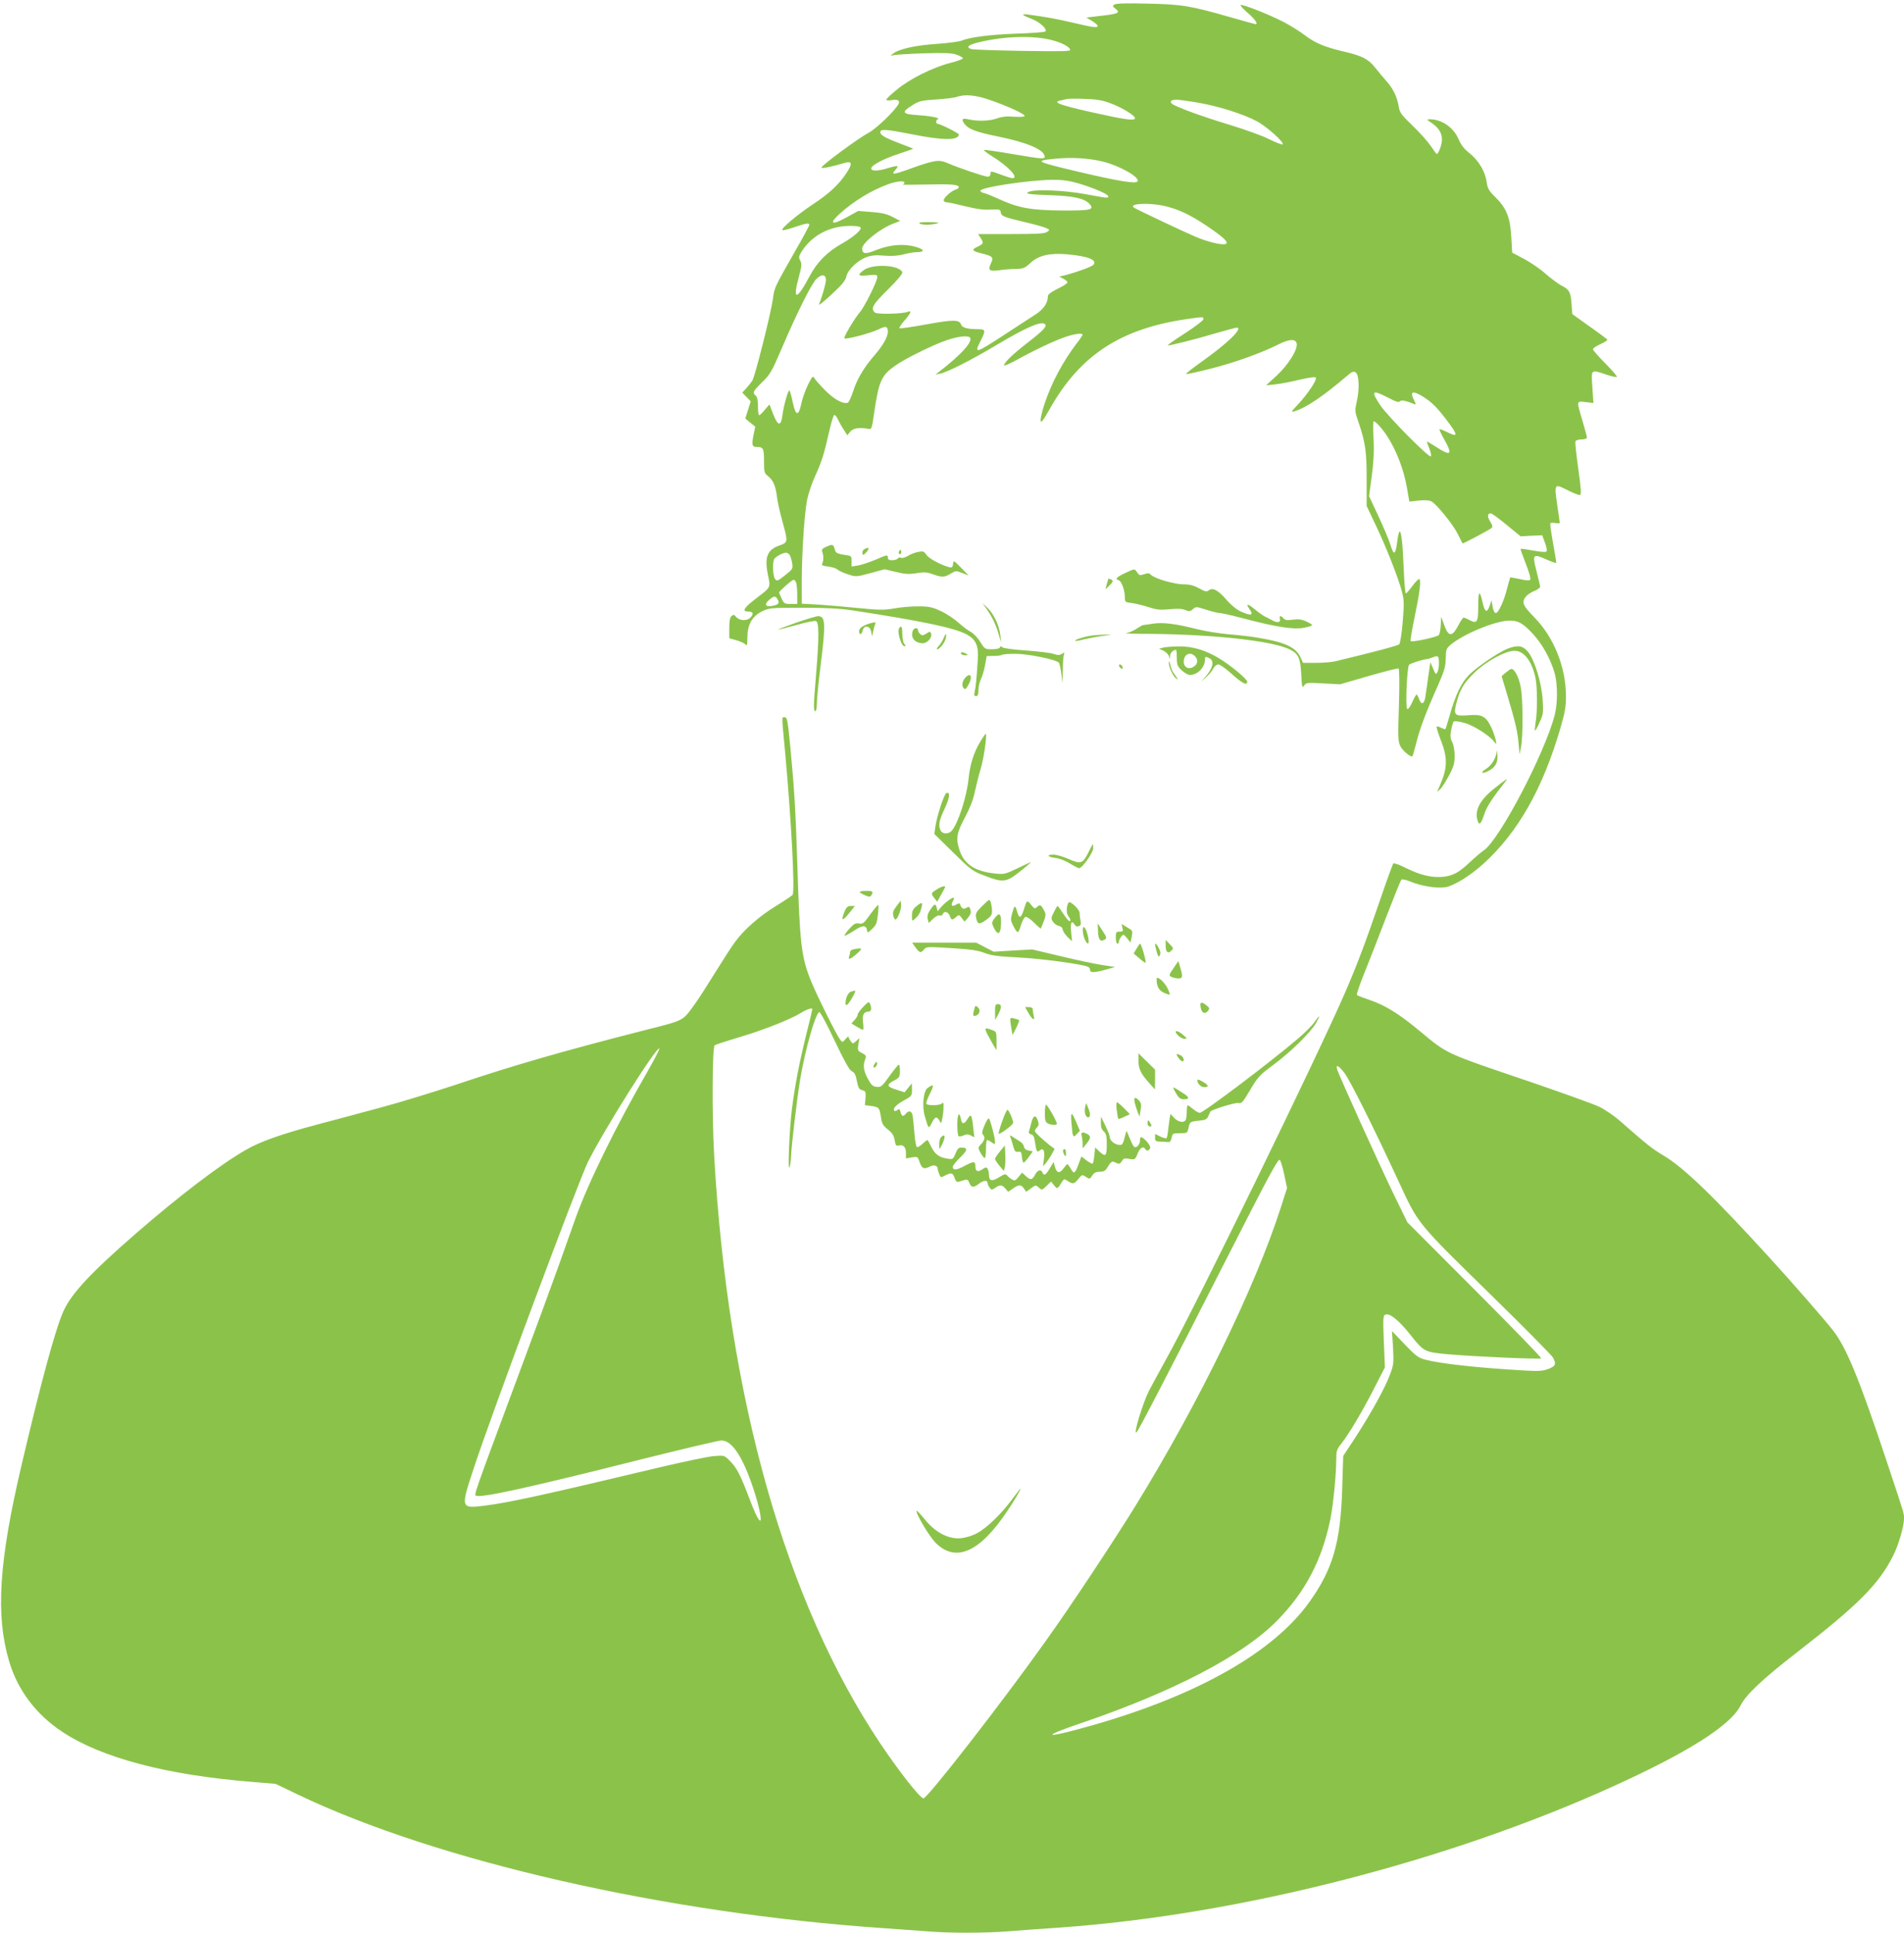 <?xml version="1.0" standalone="no"?>
<!DOCTYPE svg PUBLIC "-//W3C//DTD SVG 20010904//EN"
 "http://www.w3.org/TR/2001/REC-SVG-20010904/DTD/svg10.dtd">
<svg version="1.0" xmlns="http://www.w3.org/2000/svg"
 width="1261pt" height="1280pt" viewBox="0 0 1261 1280"
 preserveAspectRatio="xMidYMid meet">
<g transform="translate(0,1280) scale(0.1,-0.1)"
fill="#8bc34a" stroke="none">
<path d="M7380 12770 c-13 -9 -12 -13 9 -29 33 -25 17 -33 -99 -46 l-95 -11
38 -23 c20 -13 37 -27 37 -32 0 -15 -30 -11 -161 20 -111 26 -176 38 -303 55
-48 6 -37 -5 26 -29 55 -20 110 -72 90 -84 -7 -4 -95 -11 -195 -14 -177 -7
-301 -23 -362 -47 -16 -6 -91 -16 -165 -21 -138 -9 -248 -34 -285 -64 -20 -16
-19 -16 5 -10 14 3 104 9 200 12 133 4 185 2 214 -9 22 -7 41 -18 43 -23 2 -6
-36 -20 -84 -32 -115 -29 -271 -107 -355 -178 -38 -30 -68 -60 -68 -65 0 -5
13 -7 30 -4 42 9 63 -1 51 -24 -25 -47 -147 -164 -201 -193 -65 -34 -310 -215
-310 -229 0 -8 71 6 150 30 54 16 58 -2 16 -66 -52 -78 -112 -134 -225 -209
-101 -67 -210 -159 -200 -169 3 -3 39 5 79 19 80 27 100 30 100 16 0 -6 -44
-88 -99 -183 -133 -234 -132 -232 -142 -307 -13 -95 -118 -511 -136 -541 -9
-14 -27 -37 -41 -52 l-26 -28 28 -29 28 -29 -18 -57 -18 -57 33 -27 33 -27
-12 -57 c-12 -62 -9 -77 20 -77 45 0 50 -8 50 -92 0 -74 2 -82 25 -100 35 -28
51 -63 60 -133 3 -33 20 -107 36 -165 39 -142 39 -142 -20 -163 -80 -28 -99
-78 -75 -195 18 -86 21 -79 -82 -158 -77 -59 -92 -84 -50 -84 35 0 40 -16 15
-41 -24 -24 -75 -20 -96 8 -10 13 -15 14 -28 3 -11 -9 -15 -32 -15 -80 l0 -67
46 -13 c25 -7 52 -19 60 -27 12 -12 14 -6 14 45 0 84 30 139 95 172 49 24 55
25 270 25 159 0 252 -5 335 -18 463 -71 674 -116 753 -159 60 -33 79 -75 73
-163 -8 -129 -13 -180 -20 -212 -6 -26 -4 -33 8 -33 12 0 16 10 16 40 0 23 8
55 17 73 9 18 21 59 27 92 l11 60 48 1 c26 0 50 4 54 7 3 4 44 7 89 7 81 0
265 -37 286 -58 5 -5 13 -38 17 -73 l8 -64 2 87 c0 47 4 94 7 103 6 15 4 15
-13 5 -16 -10 -27 -10 -54 -1 -19 7 -101 17 -184 23 -87 6 -153 15 -158 22 -6
8 -10 8 -14 -1 -3 -8 -24 -13 -52 -13 -47 0 -49 1 -79 49 -17 28 -45 57 -64
67 -18 9 -54 37 -81 61 -26 24 -77 58 -114 75 -57 27 -79 32 -147 32 -45 1
-117 -5 -161 -13 -69 -12 -101 -12 -240 2 -88 9 -208 19 -267 23 l-108 6 0
142 c0 185 17 450 35 543 8 41 32 114 54 161 44 96 60 149 94 300 13 57 27
103 33 104 5 0 15 -12 23 -28 7 -16 24 -47 38 -68 l25 -39 18 23 c18 24 60 31
119 20 24 -5 25 -3 41 110 31 207 47 244 140 309 68 48 255 140 346 170 81 27
147 31 151 10 7 -32 -68 -113 -202 -217 l-30 -23 30 6 c52 11 204 88 385 196
177 105 273 148 304 136 29 -11 3 -41 -109 -127 -98 -76 -155 -131 -155 -150
0 -5 37 11 83 36 119 66 255 130 325 153 61 21 112 27 112 14 0 -3 -17 -29
-39 -57 -92 -121 -165 -258 -212 -397 -17 -50 -29 -101 -27 -115 2 -19 15 -2
62 80 197 350 463 526 894 591 124 18 122 18 122 1 0 -8 -54 -49 -120 -92 -66
-42 -119 -79 -116 -81 5 -5 177 38 328 83 65 18 122 34 128 34 47 0 -59 -103
-228 -223 -63 -45 -111 -82 -106 -84 5 -2 79 14 165 36 157 40 333 103 448
161 72 36 114 37 119 3 6 -41 -57 -140 -132 -210 l-71 -65 65 7 c36 4 108 18
160 31 56 13 99 19 104 14 12 -12 -52 -108 -118 -179 -43 -45 -47 -52 -26 -46
80 24 190 98 353 237 30 26 41 30 55 22 23 -15 27 -111 8 -192 -14 -61 -14
-66 10 -135 47 -136 56 -201 55 -385 l0 -173 58 -122 c70 -145 154 -360 176
-446 14 -53 15 -81 5 -199 -6 -77 -17 -142 -23 -149 -10 -9 -166 -51 -425
-113 -23 -5 -80 -10 -127 -10 l-85 0 -17 37 c-31 66 -101 99 -273 128 -47 9
-137 19 -200 24 -63 5 -160 21 -215 35 -142 36 -226 46 -293 35 -31 -5 -60 -9
-63 -9 -3 0 -22 -11 -42 -24 -20 -14 -51 -26 -69 -29 -18 -2 55 -5 162 -5 428
-4 810 -47 922 -103 58 -29 70 -57 76 -165 4 -85 6 -93 19 -74 13 19 21 20
126 14 l112 -6 190 55 c104 30 194 53 198 50 5 -3 6 -112 2 -242 -7 -210 -6
-242 9 -272 14 -30 71 -78 81 -67 1 1 13 41 25 88 24 97 64 203 141 375 45
102 53 130 54 184 1 60 3 66 35 93 86 71 298 158 387 158 59 0 89 -17 157 -90
61 -67 114 -162 141 -254 22 -75 22 -203 1 -284 -67 -254 -364 -821 -468 -893
-18 -12 -60 -48 -93 -79 -73 -69 -112 -90 -179 -97 -72 -7 -149 11 -242 57
-43 22 -81 36 -86 32 -4 -4 -43 -110 -86 -237 -100 -291 -154 -434 -230 -610
-174 -404 -1000 -2100 -1188 -2435 -47 -85 -98 -180 -114 -210 -44 -88 -108
-301 -82 -275 14 14 202 376 595 1148 278 546 342 666 353 655 7 -7 20 -52 30
-100 l18 -86 -43 -134 c-169 -524 -539 -1285 -956 -1963 -140 -228 -437 -677
-600 -904 -293 -412 -783 -1041 -809 -1041 -22 0 -163 180 -287 365 -626 937
-1008 2286 -1099 3889 -15 262 -13 721 3 733 6 5 77 28 157 52 163 48 341 118
413 162 42 26 77 37 77 25 0 -3 -18 -78 -40 -166 -47 -191 -74 -331 -95 -493
-17 -136 -29 -425 -16 -387 5 14 9 45 10 70 2 70 39 382 61 515 34 200 101
434 126 442 6 2 52 -82 101 -188 66 -138 97 -194 114 -203 18 -9 27 -24 34
-66 9 -45 15 -55 35 -60 23 -6 25 -10 22 -52 l-4 -47 46 -6 c49 -8 51 -11 61
-79 6 -37 14 -52 45 -76 29 -23 40 -40 45 -71 6 -35 10 -40 28 -35 30 7 47
-11 47 -51 l0 -35 39 7 c38 6 39 5 51 -30 15 -44 29 -51 68 -31 28 14 52 7 52
-15 0 -4 4 -19 10 -34 9 -25 11 -25 39 -10 42 21 51 19 63 -16 8 -23 15 -29
29 -25 11 3 28 9 39 12 15 5 22 0 30 -20 11 -31 29 -33 63 -6 29 23 57 26 57
7 0 -7 6 -22 14 -32 12 -17 14 -17 37 -2 31 23 47 21 68 -5 l18 -21 31 21 c38
28 56 28 74 0 l14 -21 32 23 c31 23 32 23 52 5 20 -18 21 -18 51 11 l30 29 20
-25 c21 -27 23 -26 55 27 10 15 15 16 30 5 40 -26 47 -25 74 8 26 32 27 32 52
16 24 -16 26 -16 42 9 12 19 25 25 50 25 28 0 38 6 55 36 14 24 26 34 36 30 8
-3 21 -9 29 -12 9 -3 19 3 26 16 10 18 17 21 49 15 37 -6 39 -5 55 34 15 39
38 53 51 31 9 -15 25 -12 32 6 3 9 -6 27 -23 45 -34 35 -44 37 -44 5 0 -28
-26 -54 -41 -39 -5 5 -18 32 -29 59 -10 27 -20 47 -20 44 -24 -93 -25 -95 -50
-92 -29 3 -60 29 -60 51 0 9 -13 43 -29 76 l-29 60 -1 -40 c-1 -29 5 -46 19
-58 16 -14 20 -29 20 -87 0 -78 -8 -85 -51 -44 l-26 25 -5 -51 c-3 -28 -8 -53
-11 -56 -3 -3 -21 6 -40 20 l-35 27 -18 -48 c-24 -66 -31 -71 -51 -35 -10 18
-21 32 -24 32 -3 0 -15 -14 -28 -31 -25 -34 -44 -28 -56 19 l-7 27 -25 -42
c-26 -45 -40 -53 -49 -28 -10 24 -32 17 -49 -15 -19 -36 -31 -37 -62 -8 l-24
22 -23 -28 c-19 -24 -25 -27 -42 -18 -12 6 -26 18 -33 26 -11 13 -18 12 -53
-10 -47 -30 -68 -26 -68 13 0 15 -4 34 -9 42 -8 12 -13 12 -35 -3 -31 -20 -46
-14 -46 18 0 37 -10 37 -71 5 -55 -30 -79 -31 -79 -6 0 7 22 35 50 62 51 50
51 65 4 65 -15 0 -25 -11 -36 -40 -16 -38 -17 -39 -55 -33 -53 8 -81 29 -105
77 -11 23 -22 43 -24 45 -2 3 -17 -8 -33 -23 -16 -16 -34 -26 -39 -22 -5 3
-13 45 -16 93 -4 49 -9 100 -12 116 -6 30 -25 35 -44 12 -18 -22 -29 -19 -36
10 -5 21 -9 23 -20 14 -8 -7 -18 -9 -21 -5 -13 13 13 41 65 69 50 27 52 30 52
70 l-1 42 -24 -29 -24 -30 -56 18 c-64 20 -66 32 -12 61 34 18 37 24 37 63 0
23 -3 42 -7 41 -5 0 -32 -34 -62 -75 -49 -69 -56 -75 -85 -72 -26 3 -35 11
-58 53 -29 54 -34 89 -18 129 8 23 6 28 -21 42 -29 14 -30 18 -24 57 l7 42
-22 -20 c-21 -19 -22 -19 -36 0 -8 10 -14 23 -14 28 0 5 -9 -1 -20 -14 -20
-24 -20 -24 -36 -4 -23 29 -148 280 -189 379 -68 165 -78 243 -95 801 -11 340
-19 475 -45 750 -19 192 -21 205 -40 205 -18 0 -19 17 5 -235 41 -452 66 -921
49 -942 -6 -6 -56 -40 -110 -73 -109 -67 -211 -156 -270 -237 -22 -29 -80
-119 -130 -200 -50 -81 -110 -175 -134 -208 -89 -122 -61 -108 -360 -184 -530
-136 -839 -225 -1215 -351 -162 -54 -396 -125 -520 -158 -124 -34 -304 -81
-400 -107 -246 -65 -389 -116 -483 -171 -169 -97 -438 -302 -727 -553 -299
-260 -427 -397 -480 -515 -52 -114 -149 -471 -279 -1026 -149 -637 -171 -988
-80 -1294 56 -189 178 -351 351 -465 260 -173 695 -287 1258 -332 l155 -13
150 -72 c924 -441 2430 -785 3880 -884 88 -6 213 -15 277 -20 151 -13 389 -13
553 0 72 6 226 17 343 25 1182 85 2552 435 3650 932 499 226 782 405 849 537
36 73 148 178 378 356 401 311 539 449 633 637 35 68 72 195 72 245 0 38 6 17
-120 396 -176 529 -262 739 -351 852 -52 67 -276 324 -419 480 -369 405 -571
600 -704 678 -75 45 -104 68 -281 223 -41 37 -106 81 -143 99 -37 18 -236 89
-442 160 -592 201 -558 185 -750 344 -133 111 -224 167 -325 202 -44 15 -84
30 -88 34 -4 4 17 67 47 141 30 74 96 242 146 374 51 132 96 244 101 249 5 5
30 0 61 -13 71 -29 172 -46 230 -37 55 8 165 76 253 156 229 208 393 497 511
903 29 101 36 138 35 212 -1 187 -80 384 -207 514 -55 56 -74 83 -74 103 0 29
28 57 80 78 16 7 30 18 30 24 0 6 -11 53 -24 104 -29 112 -24 117 65 77 33
-15 62 -25 65 -23 2 3 -7 60 -20 129 -12 68 -21 128 -18 133 2 4 17 5 33 2 16
-3 29 -2 29 2 0 4 -7 52 -15 107 -23 157 -24 155 76 104 33 -16 66 -29 73 -27
10 2 7 42 -11 172 -13 93 -22 175 -19 183 3 7 20 13 41 13 21 0 35 5 35 13 0
6 -14 57 -30 112 -40 134 -40 129 21 122 l52 -6 -7 104 c-8 122 -12 119 93 84
34 -12 65 -18 69 -15 3 4 -31 44 -76 89 -45 45 -82 88 -82 94 0 7 22 22 50 34
27 12 47 25 45 30 -3 4 -56 44 -119 88 l-113 81 -5 70 c-6 77 -15 93 -69 120
-20 11 -66 45 -102 76 -35 32 -100 76 -143 99 l-79 42 -6 105 c-7 128 -32 190
-106 263 -43 42 -51 57 -57 99 -9 68 -52 142 -112 190 -37 29 -58 56 -74 94
-33 78 -111 132 -191 132 -22 0 -21 -2 12 -24 47 -32 69 -67 69 -111 0 -32
-23 -95 -35 -95 -2 0 -20 24 -39 53 -19 28 -73 89 -120 134 -70 67 -86 88 -91
120 -11 68 -36 122 -78 170 -23 26 -60 70 -81 97 -45 56 -87 77 -208 105 -124
29 -190 57 -254 106 -31 24 -96 65 -144 90 -97 50 -268 117 -283 112 -6 -2 15
-25 46 -52 49 -42 71 -75 52 -75 -3 0 -76 20 -163 45 -272 78 -324 86 -552 91
-136 4 -210 1 -220 -6z m-412 -236 c64 -17 113 -42 120 -63 4 -11 -49 -12
-314 -8 -176 3 -329 8 -342 12 -39 13 -18 29 59 47 166 39 355 44 477 12z
m-415 -395 c121 -42 240 -96 233 -108 -3 -5 -35 -6 -70 -4 -45 4 -78 1 -112
-11 -52 -18 -128 -20 -187 -7 -45 11 -53 2 -28 -31 28 -35 78 -53 225 -83 185
-38 296 -84 304 -128 5 -23 -6 -22 -214 13 -98 17 -182 29 -187 27 -5 -1 17
-19 49 -39 111 -68 186 -148 139 -148 -8 0 -44 11 -80 25 -63 23 -65 23 -65 5
0 -13 -7 -20 -19 -20 -21 0 -187 56 -266 90 -57 25 -85 20 -243 -36 -115 -42
-134 -44 -102 -9 28 30 17 32 -54 10 -63 -19 -106 -19 -106 -1 0 21 76 62 182
97 51 17 94 32 95 33 2 2 -36 17 -85 35 -102 39 -132 56 -132 76 0 22 40 19
208 -14 207 -42 312 -42 312 -1 0 8 -124 70 -140 70 -15 0 -12 30 3 31 6 0 1
5 -12 10 -14 5 -67 13 -118 16 -110 7 -117 19 -39 67 43 27 60 31 155 37 58 4
120 11 136 17 56 19 124 13 218 -19z m799 -22 c78 -28 170 -85 165 -101 -6
-17 -65 -9 -297 43 -203 46 -251 64 -198 75 13 3 32 7 43 10 11 3 65 3 120 1
75 -2 117 -9 167 -28z m583 3 c134 -23 299 -75 389 -123 64 -33 189 -146 170
-153 -6 -3 -46 13 -90 35 -43 22 -161 64 -262 95 -177 53 -354 118 -379 138
-19 15 -6 28 27 28 15 0 81 -9 145 -20z m-627 -391 c110 -28 243 -104 226
-130 -10 -18 -125 1 -381 61 -300 71 -308 75 -162 89 108 11 225 3 317 -20z
m-167 -143 c101 -30 199 -72 199 -86 0 -14 -2 -13 -156 15 -137 25 -326 33
-369 15 -33 -13 -2 -18 150 -23 148 -6 218 -21 251 -58 34 -38 8 -44 -179 -43
-205 1 -292 17 -415 73 -48 22 -96 41 -106 43 -11 1 -21 8 -23 14 -7 22 315
71 473 73 70 1 112 -5 175 -23z m-1151 5 c0 -5 -5 -11 -11 -13 -6 -2 64 -2
155 0 164 4 216 0 216 -18 0 -5 -9 -12 -20 -15 -29 -9 -80 -54 -80 -71 0 -8 9
-14 21 -14 11 0 66 -12 122 -26 72 -18 121 -25 167 -22 60 3 65 1 68 -19 4
-25 19 -31 176 -68 60 -14 118 -31 129 -37 20 -10 20 -11 2 -24 -15 -11 -68
-14 -238 -14 l-219 0 16 -25 c22 -34 21 -39 -20 -59 -43 -20 -37 -29 31 -45
71 -18 77 -25 57 -67 -21 -45 -10 -53 61 -43 28 4 76 8 106 8 48 1 58 5 96 40
54 50 125 66 240 57 139 -12 203 -37 177 -69 -11 -13 -103 -47 -182 -68 l-45
-11 28 -14 c15 -8 27 -19 27 -24 0 -6 -29 -25 -65 -42 -44 -22 -65 -38 -65
-50 0 -46 -30 -88 -87 -124 -32 -21 -126 -81 -209 -136 -186 -121 -194 -123
-149 -34 35 69 33 76 -19 76 -68 0 -105 10 -111 31 -11 33 -53 33 -228 1 -94
-17 -174 -29 -179 -26 -5 3 10 26 32 51 43 49 51 70 23 58 -36 -14 -202 -18
-218 -5 -31 26 -16 53 86 153 63 62 98 105 95 114 -19 48 -192 58 -254 15 -47
-34 -40 -43 28 -35 53 5 60 4 60 -12 0 -28 -84 -197 -117 -235 -35 -41 -105
-159 -101 -170 4 -12 177 34 227 59 47 24 61 21 61 -15 0 -35 -31 -90 -86
-154 -73 -84 -118 -161 -143 -239 -13 -40 -29 -75 -36 -78 -30 -11 -91 22
-149 81 -34 34 -66 70 -72 81 -10 18 -14 14 -43 -43 -17 -35 -37 -91 -44 -125
-18 -87 -38 -83 -57 10 -8 39 -18 74 -21 77 -8 9 -39 -99 -47 -164 -10 -76
-30 -73 -62 9 l-24 63 -31 -36 c-16 -20 -33 -36 -37 -36 -5 0 -8 26 -8 59 0
40 -5 63 -15 71 -23 19 -19 28 43 89 52 51 64 71 126 216 105 246 201 437 234
469 35 33 62 29 62 -8 0 -22 -25 -112 -46 -161 -4 -11 33 18 83 65 70 64 93
93 98 118 8 43 72 105 131 128 34 13 62 16 120 11 50 -4 94 -1 130 9 30 8 67
14 82 14 59 0 57 18 -3 35 -77 23 -171 15 -260 -20 -73 -30 -95 -28 -95 9 0
37 118 132 208 166 l44 17 -50 26 c-38 20 -72 28 -139 33 l-89 7 -78 -43 c-99
-54 -119 -43 -44 25 94 85 212 156 323 196 55 19 105 24 105 10z m1726 -156
c89 -21 166 -57 275 -130 114 -77 150 -111 126 -121 -25 -9 -123 15 -206 51
-79 34 -377 175 -399 189 -45 28 99 36 204 11z m-2017 -141 c13 -12 -45 -63
-121 -106 -100 -56 -167 -124 -217 -219 -86 -162 -114 -161 -69 2 18 67 19 83
8 103 -11 21 -10 29 8 58 56 90 150 151 259 167 53 8 122 6 132 -5z m3497
-1129 c49 -26 70 -32 75 -23 7 11 40 5 97 -19 10 -4 10 2 -2 25 -31 60 -12 68
57 26 59 -37 91 -68 158 -156 78 -102 78 -118 -2 -77 -23 11 -43 18 -45 16 -3
-2 11 -32 31 -67 58 -102 45 -114 -53 -50 -34 22 -62 38 -62 35 0 -3 7 -23 16
-44 9 -22 14 -46 11 -53 -6 -18 -285 263 -336 339 -64 96 -54 105 55 48z m-64
-182 c83 -89 157 -252 185 -408 l17 -97 62 7 c40 4 70 2 83 -5 35 -18 145
-154 176 -217 16 -32 30 -60 31 -62 3 -3 170 85 192 102 9 7 8 17 -9 43 -20
34 -19 54 5 54 6 0 54 -34 104 -76 l93 -76 71 4 72 3 18 -49 c11 -29 15 -53
10 -58 -6 -6 -41 -3 -88 6 -43 8 -80 13 -83 11 -2 -2 14 -47 35 -100 23 -60
34 -99 28 -105 -6 -6 -32 -4 -69 5 -33 7 -61 12 -63 11 -1 -2 -10 -32 -19 -67
-21 -87 -59 -169 -76 -169 -9 0 -17 16 -22 43 l-7 42 -11 -34 c-18 -51 -32
-48 -46 11 -21 95 -31 90 -31 -15 0 -109 -7 -120 -59 -93 -16 9 -34 16 -38 16
-4 0 -21 -25 -37 -56 -39 -73 -63 -72 -91 6 l-20 55 -3 -55 c-2 -30 -7 -59
-13 -66 -11 -13 -177 -49 -186 -40 -4 3 8 72 25 154 34 164 45 249 32 257 -4
3 -25 -17 -45 -45 -20 -27 -40 -50 -44 -50 -4 0 -11 71 -14 158 -7 172 -16
252 -27 252 -4 0 -11 -25 -15 -57 -13 -102 -23 -108 -48 -26 -10 31 -45 115
-79 187 l-61 130 18 133 c13 98 16 165 12 248 -4 63 -3 115 1 115 5 0 20 -12
34 -27z m-3904 -856 c6 -7 14 -31 18 -54 6 -40 5 -42 -47 -83 -49 -39 -54 -40
-66 -24 -14 19 -18 100 -7 129 7 16 56 44 80 45 6 0 16 -6 22 -13z m46 -189
c3 -13 6 -49 6 -80 l0 -58 -43 0 c-40 0 -45 3 -60 35 -9 20 -17 38 -17 41 0 9
85 84 96 84 7 0 14 -10 18 -22z m-123 -109 c13 -25 5 -34 -38 -42 -44 -8 -53
11 -19 40 33 28 42 29 57 2z m4379 -422 c0 -40 -13 -77 -23 -67 -3 3 -12 21
-19 40 l-15 35 -13 -90 c-7 -49 -15 -110 -19 -134 -7 -54 -27 -64 -42 -22 -6
17 -14 31 -17 31 -4 0 -17 -23 -29 -51 -13 -29 -27 -48 -33 -44 -13 8 -2 274
12 292 7 9 87 35 123 39 6 0 21 6 35 11 34 14 40 9 40 -40z m-5242 -2704
c-211 -366 -393 -737 -477 -973 -22 -63 -73 -205 -112 -315 -39 -110 -163
-447 -276 -750 -289 -777 -285 -765 -269 -771 38 -14 354 55 1076 237 283 71
530 129 547 129 50 0 97 -49 148 -154 43 -90 96 -249 110 -335 14 -83 -18 -39
-70 100 -63 165 -85 208 -132 255 -36 36 -37 36 -102 31 -36 -2 -192 -35 -346
-71 -797 -190 -1008 -236 -1178 -258 -156 -19 -157 -17 -70 246 115 353 693
1901 758 2033 106 212 455 767 472 749 3 -3 -33 -72 -79 -153z m4617 -10 c40
-55 191 -357 355 -711 138 -297 113 -266 634 -777 208 -203 384 -382 392 -397
22 -43 17 -55 -31 -74 -38 -14 -64 -16 -163 -10 -299 17 -547 44 -651 71 -47
12 -63 24 -138 102 l-84 88 7 -110 c5 -103 4 -115 -21 -180 -33 -89 -125 -255
-228 -414 l-81 -123 -7 -222 c-11 -353 -62 -528 -216 -744 -236 -332 -737
-617 -1431 -816 -326 -93 -369 -85 -77 14 609 208 1063 445 1290 674 188 190
299 400 355 671 20 96 40 301 40 405 0 49 4 63 31 96 51 64 138 210 217 364
l74 144 -7 172 c-6 157 -5 172 11 178 29 11 89 -38 169 -139 87 -109 89 -110
260 -125 178 -15 595 -33 602 -26 4 4 -194 208 -440 454 l-446 447 -95 195
c-92 190 -356 772 -370 818 -12 37 11 25 49 -25z"/>
<path d="M6090 11320 c17 -11 71 -11 115 0 22 6 8 8 -50 9 -55 0 -75 -2 -65
-9z"/>
<path d="M5477 9181 c-31 -13 -37 -20 -31 -36 9 -27 9 -57 0 -76 -6 -13 1 -17
39 -21 25 -3 54 -12 63 -21 9 -8 40 -22 69 -31 51 -17 54 -17 147 8 l94 26 76
-18 c62 -15 88 -16 136 -8 50 8 69 7 108 -7 61 -22 77 -21 119 4 32 20 35 20
76 4 l42 -16 -50 51 c-49 50 -50 51 -53 25 -3 -22 -7 -26 -26 -21 -55 14 -134
57 -150 81 -16 24 -22 26 -54 20 -21 -4 -51 -15 -68 -26 -18 -11 -39 -17 -47
-13 -8 3 -18 1 -22 -5 -3 -6 -19 -11 -36 -11 -22 0 -29 5 -29 19 0 18 -6 17
-77 -14 -43 -18 -97 -36 -120 -40 l-43 -7 0 36 c0 35 -1 35 -51 42 -34 5 -52
12 -56 23 -15 48 -15 49 -56 32z"/>
<path d="M5722 9161 c-8 -5 -12 -16 -10 -26 2 -14 7 -13 27 9 24 26 13 37 -17
17z"/>
<path d="M5956 9151 c-4 -7 -5 -15 -2 -18 9 -9 19 4 14 18 -4 11 -6 11 -12 0z"/>
<path d="M7454 9006 c-58 -27 -72 -42 -46 -48 20 -6 42 -67 42 -116 0 -29 2
-31 48 -36 26 -4 75 -16 109 -27 52 -17 76 -20 138 -14 52 5 84 4 105 -5 26
-11 33 -10 51 6 19 17 22 17 88 -4 37 -12 77 -22 89 -22 12 0 83 -16 159 -36
211 -56 326 -74 396 -62 31 6 57 13 57 18 0 4 -18 15 -40 25 -29 13 -52 16
-88 11 -38 -5 -52 -3 -62 9 -18 21 -29 19 -23 -5 6 -24 -20 -27 -57 -5 -14 8
-34 18 -45 23 -11 6 -40 26 -64 46 -47 39 -63 41 -37 4 31 -44 14 -49 -56 -18
-27 12 -64 42 -97 80 -55 63 -91 81 -116 60 -13 -11 -24 -8 -64 14 -35 19 -63
26 -102 26 -60 0 -192 38 -216 63 -12 12 -21 13 -46 4 -27 -9 -32 -8 -45 11
-18 27 -16 27 -78 -2z"/>
<path d="M7340 8967 c0 -1 -4 -17 -10 -36 l-9 -34 24 23 c29 27 31 36 10 44
-8 3 -15 4 -15 3z"/>
<path d="M6532 8770 c36 -49 66 -111 83 -173 l15 -52 -5 50 c-7 62 -44 141
-86 180 l-32 30 25 -35z"/>
<path d="M5270 8675 c-69 -24 -121 -44 -116 -44 5 -1 60 13 122 30 61 18 119
29 128 26 21 -8 21 -107 1 -352 -18 -213 -18 -245 -5 -245 6 0 10 24 10 53 0
28 11 142 25 251 35 279 32 327 -18 325 -12 0 -78 -20 -147 -44z"/>
<path d="M5759 8671 c-46 -15 -69 -31 -69 -51 0 -29 17 -25 24 6 10 37 49 30
56 -11 l6 -30 6 30 c3 17 9 38 13 48 8 18 4 19 -36 8z"/>
<path d="M5957 8643 c-19 -18 10 -123 34 -123 8 0 8 5 -2 16 -7 9 -13 38 -13
65 0 47 -5 57 -19 42z"/>
<path d="M6046 8624 c-18 -46 12 -84 66 -84 31 0 64 40 54 65 -5 14 -8 14 -31
-1 -20 -13 -28 -14 -40 -4 -8 7 -15 19 -15 26 0 19 -26 18 -34 -2z"/>
<path d="M6249 8573 c-6 -16 -20 -38 -31 -50 -12 -13 -17 -23 -11 -23 16 0 50
43 57 73 3 15 4 27 1 27 -3 0 -10 -12 -16 -27z"/>
<path d="M7225 8590 c-52 -8 -111 -28 -104 -34 2 -3 29 2 59 10 30 7 87 18
125 23 63 8 65 8 20 8 -27 0 -72 -3 -100 -7z"/>
<path d="M7700 8510 l-25 -7 28 -11 c15 -7 32 -22 37 -34 l9 -23 0 22 c1 12
10 27 21 33 23 12 23 12 24 -53 1 -42 6 -53 34 -78 18 -16 41 -29 52 -29 51 0
100 49 100 100 0 23 4 24 31 10 33 -18 22 -66 -30 -125 l-26 -30 33 30 c19 17
40 42 48 58 8 15 23 27 33 27 9 0 44 -24 77 -53 79 -72 114 -91 114 -62 0 18
-107 107 -186 155 -91 55 -176 80 -269 79 -44 -1 -91 -4 -105 -9z m214 -56
c23 -23 20 -51 -8 -69 -33 -22 -66 -5 -66 33 0 49 42 69 74 36z"/>
<path d="M9987 8505 c-56 -21 -199 -117 -255 -172 -53 -52 -92 -132 -133 -278
-13 -44 -24 -82 -26 -84 -2 -2 -14 2 -28 9 -14 7 -27 11 -30 8 -3 -3 8 -39 24
-81 50 -125 49 -191 -4 -312 l-17 -40 20 18 c11 10 37 51 58 90 32 60 38 82
38 132 0 35 -7 73 -16 90 -13 24 -14 41 -7 80 5 27 13 53 17 57 4 4 37 0 72
-10 64 -18 175 -90 200 -130 22 -33 1 51 -26 106 -34 69 -61 83 -150 75 -91
-7 -99 1 -78 82 23 89 50 134 121 202 75 73 204 143 263 143 63 0 115 -67 139
-178 13 -61 14 -224 1 -297 -4 -27 -6 -52 -4 -54 2 -2 16 22 30 54 25 53 26
65 21 149 -7 114 -53 264 -97 319 -35 41 -65 47 -133 22z"/>
<path d="M6365 8470 c3 -5 16 -10 28 -10 18 0 19 2 7 10 -20 13 -43 13 -35 0z"/>
<path d="M7741 8412 c-1 -29 25 -86 47 -104 13 -11 15 -11 7 2 -4 8 -14 22
-21 31 -8 8 -18 33 -23 55 -6 25 -9 31 -10 16z"/>
<path d="M7412 8388 c2 -6 10 -14 16 -16 7 -2 10 2 6 12 -7 18 -28 22 -22 4z"/>
<path d="M9973 8346 l-28 -24 34 -113 c56 -187 71 -250 78 -329 l7 -75 9 45
c15 73 14 327 -2 403 -12 63 -41 117 -61 117 -5 0 -21 -11 -37 -24z"/>
<path d="M6396 8315 c-22 -23 -29 -54 -15 -71 10 -12 15 -10 30 16 32 52 21
91 -15 55z"/>
<path d="M6491 7886 c-41 -68 -67 -150 -76 -241 -12 -121 -70 -300 -112 -347
-21 -24 -60 -23 -73 1 -17 33 -11 66 26 145 34 72 39 113 12 104 -15 -5 -63
-152 -73 -222 l-7 -49 124 -122 c116 -114 128 -124 205 -153 127 -49 146 -47
238 26 43 34 75 62 72 62 -3 0 -43 -18 -89 -41 -74 -36 -89 -40 -138 -35 -137
12 -212 59 -244 152 -27 80 -21 116 34 219 32 60 55 117 65 166 9 41 26 110
39 154 22 70 45 235 34 235 -2 0 -19 -24 -37 -54z"/>
<path d="M9912 7822 c-3 -42 -33 -91 -70 -114 -42 -26 -28 -37 17 -13 45 23
63 56 58 107 -2 24 -4 32 -5 20z"/>
<path d="M9899 7580 c-101 -79 -138 -153 -110 -223 10 -26 23 -7 45 61 15 43
53 101 139 210 17 22 3 13 -74 -48z"/>
<path d="M7210 7158 c-38 -78 -52 -83 -130 -48 -36 16 -82 30 -103 30 -50 0
-39 -16 15 -22 24 -3 66 -19 94 -37 28 -17 56 -31 61 -31 20 0 93 103 93 131
0 16 -1 29 -2 29 -2 -1 -14 -24 -28 -52z"/>
<path d="M6203 6909 c-38 -24 -39 -26 -14 -58 l18 -23 26 47 c15 26 27 49 27
51 0 10 -28 2 -57 -17z"/>
<path d="M5694 6891 c3 -4 20 -14 37 -21 26 -11 32 -11 40 1 15 25 10 29 -37
29 -25 0 -43 -4 -40 -9z"/>
<path d="M6279 6835 c-19 -14 -42 -36 -51 -48 l-18 -22 -6 23 c-8 30 -15 28
-43 -13 -17 -25 -21 -42 -17 -61 l7 -27 29 28 c16 16 35 25 44 22 8 -3 17 1
20 9 9 23 36 16 46 -11 11 -30 17 -31 42 -8 19 17 20 16 38 -7 l18 -24 21 24
c22 27 25 39 15 64 -5 12 -9 13 -25 3 -19 -12 -31 -4 -42 27 -2 5 -13 3 -24
-5 -28 -17 -38 -7 -23 21 17 32 8 33 -31 5z"/>
<path d="M6501 6796 c-38 -39 -42 -48 -36 -75 9 -44 20 -46 65 -14 31 22 40
34 40 58 0 36 -10 75 -19 75 -4 0 -26 -20 -50 -44z"/>
<path d="M5937 6798 c-21 -27 -26 -42 -21 -62 3 -14 10 -26 14 -26 14 0 41 70
38 98 l-3 27 -28 -37z"/>
<path d="M6795 6818 c-3 -7 -11 -31 -18 -53 -17 -49 -28 -48 -42 2 -12 42 -17
38 -33 -21 -9 -31 -8 -45 5 -70 32 -63 37 -63 54 -5 9 30 23 55 31 57 8 2 34
-16 57 -39 23 -23 43 -40 44 -38 2 2 11 24 20 48 13 33 14 48 5 65 -22 43 -29
48 -48 31 -16 -15 -19 -14 -38 9 -22 29 -30 32 -37 14z"/>
<path d="M7077 6823 c-15 -26 -16 -70 -3 -88 17 -23 20 -35 8 -35 -5 0 -23 23
-41 50 -18 28 -34 50 -37 50 -2 0 -13 -18 -24 -41 -20 -37 -20 -43 -6 -64 9
-13 26 -25 38 -27 14 -2 24 -11 26 -24 2 -12 16 -34 33 -50 l29 -28 -6 62 c-7
62 4 82 24 47 5 -10 15 -13 26 -9 14 5 17 14 12 37 -3 16 -6 40 -6 52 0 23
-64 82 -73 68z"/>
<path d="M6068 6797 c-22 -18 -28 -31 -28 -61 0 -39 0 -39 21 -20 24 22 34 39
43 77 8 33 0 34 -36 4z"/>
<path d="M5764 6745 c-42 -60 -50 -66 -75 -61 -23 4 -34 -2 -64 -35 -20 -23
-34 -43 -32 -46 3 -2 30 12 61 32 58 39 82 40 88 5 3 -20 4 -20 34 8 26 24 32
38 38 91 4 35 5 65 3 68 -3 2 -26 -26 -53 -62z"/>
<path d="M5594 6765 c-28 -68 -15 -70 36 -5 l32 40 -27 0 c-20 0 -29 -8 -41
-35z"/>
<path d="M6591 6724 c-25 -32 -25 -36 -6 -74 27 -51 45 -33 45 45 0 54 -12 63
-39 29z"/>
<path d="M7272 6630 c3 -56 16 -71 47 -51 12 8 9 18 -18 58 l-31 48 2 -55z"/>
<path d="M7434 6655 c6 -22 3 -25 -19 -25 -23 0 -25 -4 -25 -40 0 -22 5 -40
10 -40 6 0 10 6 10 13 0 7 7 22 15 33 15 19 16 18 39 -9 l23 -29 7 32 c9 47 9
46 -30 69 l-36 22 6 -26z"/>
<path d="M7173 6619 c6 -46 37 -90 37 -54 0 34 -20 95 -32 95 -7 0 -9 -15 -5
-41z"/>
<path d="M7720 6538 c0 -43 15 -57 38 -34 15 15 14 18 -11 43 l-27 28 0 -37z"/>
<path d="M6061 6529 c28 -40 37 -43 57 -19 17 21 20 21 182 11 128 -8 177 -15
220 -32 44 -17 89 -23 225 -30 157 -8 436 -46 463 -63 7 -4 12 -14 12 -23 0
-17 38 -14 120 10 l45 13 -85 13 c-47 7 -170 33 -274 58 l-189 45 -128 -7
-128 -8 -58 30 -58 30 -212 0 -212 0 20 -28z"/>
<path d="M7527 6517 l-19 -32 38 -32 c20 -18 39 -31 41 -29 6 6 -28 126 -36
126 -3 0 -14 -15 -24 -33z"/>
<path d="M7650 6543 c0 -5 5 -26 11 -47 9 -33 13 -37 20 -23 7 11 5 26 -6 47
-15 29 -25 38 -25 23z"/>
<path d="M5653 6513 c-13 -2 -23 -10 -23 -18 0 -7 -3 -20 -6 -29 -10 -26 10
-19 52 19 40 35 37 40 -23 28z"/>
<path d="M7772 6388 c-31 -45 -32 -48 -13 -58 11 -5 31 -10 45 -10 29 0 31 12
12 75 l-12 40 -32 -47z"/>
<path d="M7660 6316 c0 -48 14 -74 47 -90 20 -9 37 -15 40 -12 2 2 -5 22 -16
44 -22 43 -71 83 -71 58z"/>
<path d="M5637 6233 c-19 -5 -37 -41 -37 -75 0 -15 3 -18 13 -10 17 15 60 92
50 91 -4 -1 -16 -3 -26 -6z"/>
<path d="M5717 6132 c-20 -21 -37 -44 -37 -52 0 -7 -9 -24 -21 -36 l-20 -22
34 -21 c19 -11 38 -21 42 -21 4 0 5 21 1 46 -7 51 4 74 35 74 20 0 24 20 11
53 -7 15 -12 13 -45 -21z"/>
<path d="M7950 6148 c1 -52 26 -72 51 -42 11 14 10 19 -10 35 -27 22 -41 24
-41 7z"/>
<path d="M6590 6098 l1 -53 19 35 c25 46 25 70 0 70 -18 0 -20 -7 -20 -52z"/>
<path d="M6456 6129 c-14 -46 -14 -60 1 -57 29 5 40 36 21 55 -14 14 -18 14
-22 2z"/>
<path d="M6812 6090 c25 -44 44 -53 34 -17 -3 12 -6 30 -6 40 0 12 -8 17 -25
17 l-26 0 23 -40z"/>
<path d="M8705 6030 c-15 -22 -66 -73 -114 -113 -182 -155 -622 -487 -645
-487 -8 0 -28 11 -44 25 -17 14 -33 25 -36 25 -3 0 -6 -18 -6 -39 0 -22 -3
-46 -6 -55 -9 -25 -50 -19 -78 11 l-24 26 -6 -34 c-3 -19 -7 -53 -10 -77 -2
-24 -7 -46 -10 -50 -4 -3 -22 2 -41 11 l-35 17 0 -25 c0 -22 4 -25 40 -26 22
-1 46 -2 52 -3 7 -1 15 13 18 29 5 29 8 30 55 30 47 0 49 1 56 33 9 43 10 44
70 50 43 4 52 9 62 31 6 14 12 27 13 29 8 13 164 61 184 57 23 -5 30 3 80 87
50 85 63 99 155 167 117 87 250 218 283 279 29 53 23 54 -13 2z"/>
<path d="M6691 6044 c0 -11 4 -37 8 -59 l7 -40 24 47 c13 26 22 50 19 52 -2 2
-16 7 -32 11 -22 6 -27 4 -26 -11z"/>
<path d="M6540 5949 c12 -22 30 -55 40 -72 l20 -32 0 62 c0 60 -1 61 -31 72
-49 17 -51 14 -29 -30z"/>
<path d="M7800 5945 c13 -14 33 -25 44 -25 19 1 19 3 -7 25 -39 35 -69 34 -37
0z"/>
<path d="M7540 5775 c0 -54 15 -85 73 -150 l36 -40 1 65 0 66 -55 54 -55 54 0
-49z"/>
<path d="M7802 5798 c8 -12 20 -24 26 -26 20 -6 13 27 -7 38 -30 15 -35 12
-19 -12z"/>
<path d="M5790 5751 c-7 -15 -7 -21 0 -21 12 0 25 28 17 36 -3 3 -10 -4 -17
-15z"/>
<path d="M7930 5644 c0 -20 24 -44 45 -44 33 0 31 12 -4 33 -30 18 -41 21 -41
11z"/>
<path d="M6144 5595 c-29 -20 -39 -123 -18 -191 24 -83 24 -82 45 -41 22 43
33 46 51 15 12 -22 12 -21 19 17 5 22 8 56 8 75 1 26 -2 31 -11 22 -14 -14
-94 -16 -103 -2 -3 5 6 32 20 59 34 67 31 76 -11 46z"/>
<path d="M7770 5597 c0 -3 9 -22 21 -41 16 -28 27 -36 50 -36 36 0 37 12 4 34
-14 9 -36 23 -50 32 -14 9 -25 14 -25 11z"/>
<path d="M7515 5498 c4 -18 13 -46 20 -63 l12 -30 7 43 c6 34 4 47 -10 63 -26
28 -37 23 -29 -13z"/>
<path d="M7396 5448 c4 -29 8 -55 10 -57 3 -3 21 3 41 13 l36 17 -39 40 c-21
21 -42 39 -46 39 -5 0 -6 -24 -2 -52z"/>
<path d="M6927 5484 c-4 -4 -7 -31 -7 -60 0 -42 4 -55 19 -64 23 -12 61 -13
61 -2 -2 19 -67 132 -73 126z"/>
<path d="M7187 5470 c-8 -32 2 -70 19 -70 17 0 17 25 0 65 l-12 30 -7 -25z"/>
<path d="M6637 5373 c-15 -42 -25 -78 -23 -81 8 -7 96 59 96 72 0 20 -29 86
-38 86 -4 0 -20 -34 -35 -77z"/>
<path d="M7096 5364 c8 -97 10 -102 35 -75 l21 22 -22 52 c-33 78 -40 78 -34
1z"/>
<path d="M6340 5351 c0 -39 4 -72 9 -76 5 -3 21 0 34 6 18 8 30 8 47 -1 l23
-12 -7 62 c-10 89 -15 97 -37 61 -24 -39 -38 -39 -45 -1 -11 53 -24 32 -24
-39z"/>
<path d="M6831 5367 c-6 -25 -13 -51 -16 -59 -4 -10 1 -17 14 -21 15 -3 21
-17 26 -53 9 -61 13 -68 30 -54 25 21 36 1 29 -53 l-6 -52 21 25 c11 14 28 40
38 58 l18 33 -35 26 c-19 15 -50 42 -69 60 -33 33 -33 34 -15 54 14 15 16 25
8 46 -14 42 -30 38 -43 -10z"/>
<path d="M6521 5349 c-16 -37 -20 -54 -12 -62 17 -17 13 -38 -11 -64 -22 -24
-22 -24 -4 -58 11 -19 23 -35 28 -35 4 0 8 27 8 60 0 33 3 60 8 60 4 0 18 -7
30 -16 21 -14 22 -14 22 6 0 25 -31 142 -40 153 -4 4 -17 -15 -29 -44z"/>
<path d="M7600 5360 c0 -11 7 -20 15 -20 13 0 14 4 5 20 -6 11 -13 20 -15 20
-3 0 -5 -9 -5 -20z"/>
<path d="M7164 5278 c3 -13 6 -36 6 -53 l1 -30 24 30 c30 36 31 51 6 65 -32
16 -44 12 -37 -12z"/>
<path d="M6232 5268 c-7 -7 -12 -28 -12 -47 1 -36 1 -36 14 -11 30 57 29 89
-2 58z"/>
<path d="M6692 5268 c4 -9 12 -35 18 -58 9 -34 15 -41 33 -38 19 3 22 -2 25
-34 2 -21 7 -38 11 -38 4 0 20 17 35 38 l26 37 -27 5 c-18 3 -29 12 -31 25 -2
12 -13 27 -25 34 -12 8 -33 21 -47 30 -22 15 -24 15 -18 -1z"/>
<path d="M6623 5175 c-18 -22 -33 -44 -33 -50 0 -6 13 -26 29 -45 l29 -35 7
25 c3 14 5 53 3 85 l-3 59 -32 -39z"/>
<path d="M7040 5178 c0 -7 5 -20 10 -28 8 -12 10 -9 10 13 0 15 -4 27 -10 27
-5 0 -10 -6 -10 -12z"/>
<path d="M6705 2873 c-69 -95 -170 -193 -233 -226 -30 -17 -76 -31 -107 -34
-81 -8 -168 36 -238 122 -29 35 -54 62 -56 60 -11 -11 80 -165 123 -210 133
-136 292 -68 474 203 46 67 96 152 90 152 -2 0 -26 -30 -53 -67z"/>
</g>
</svg>

